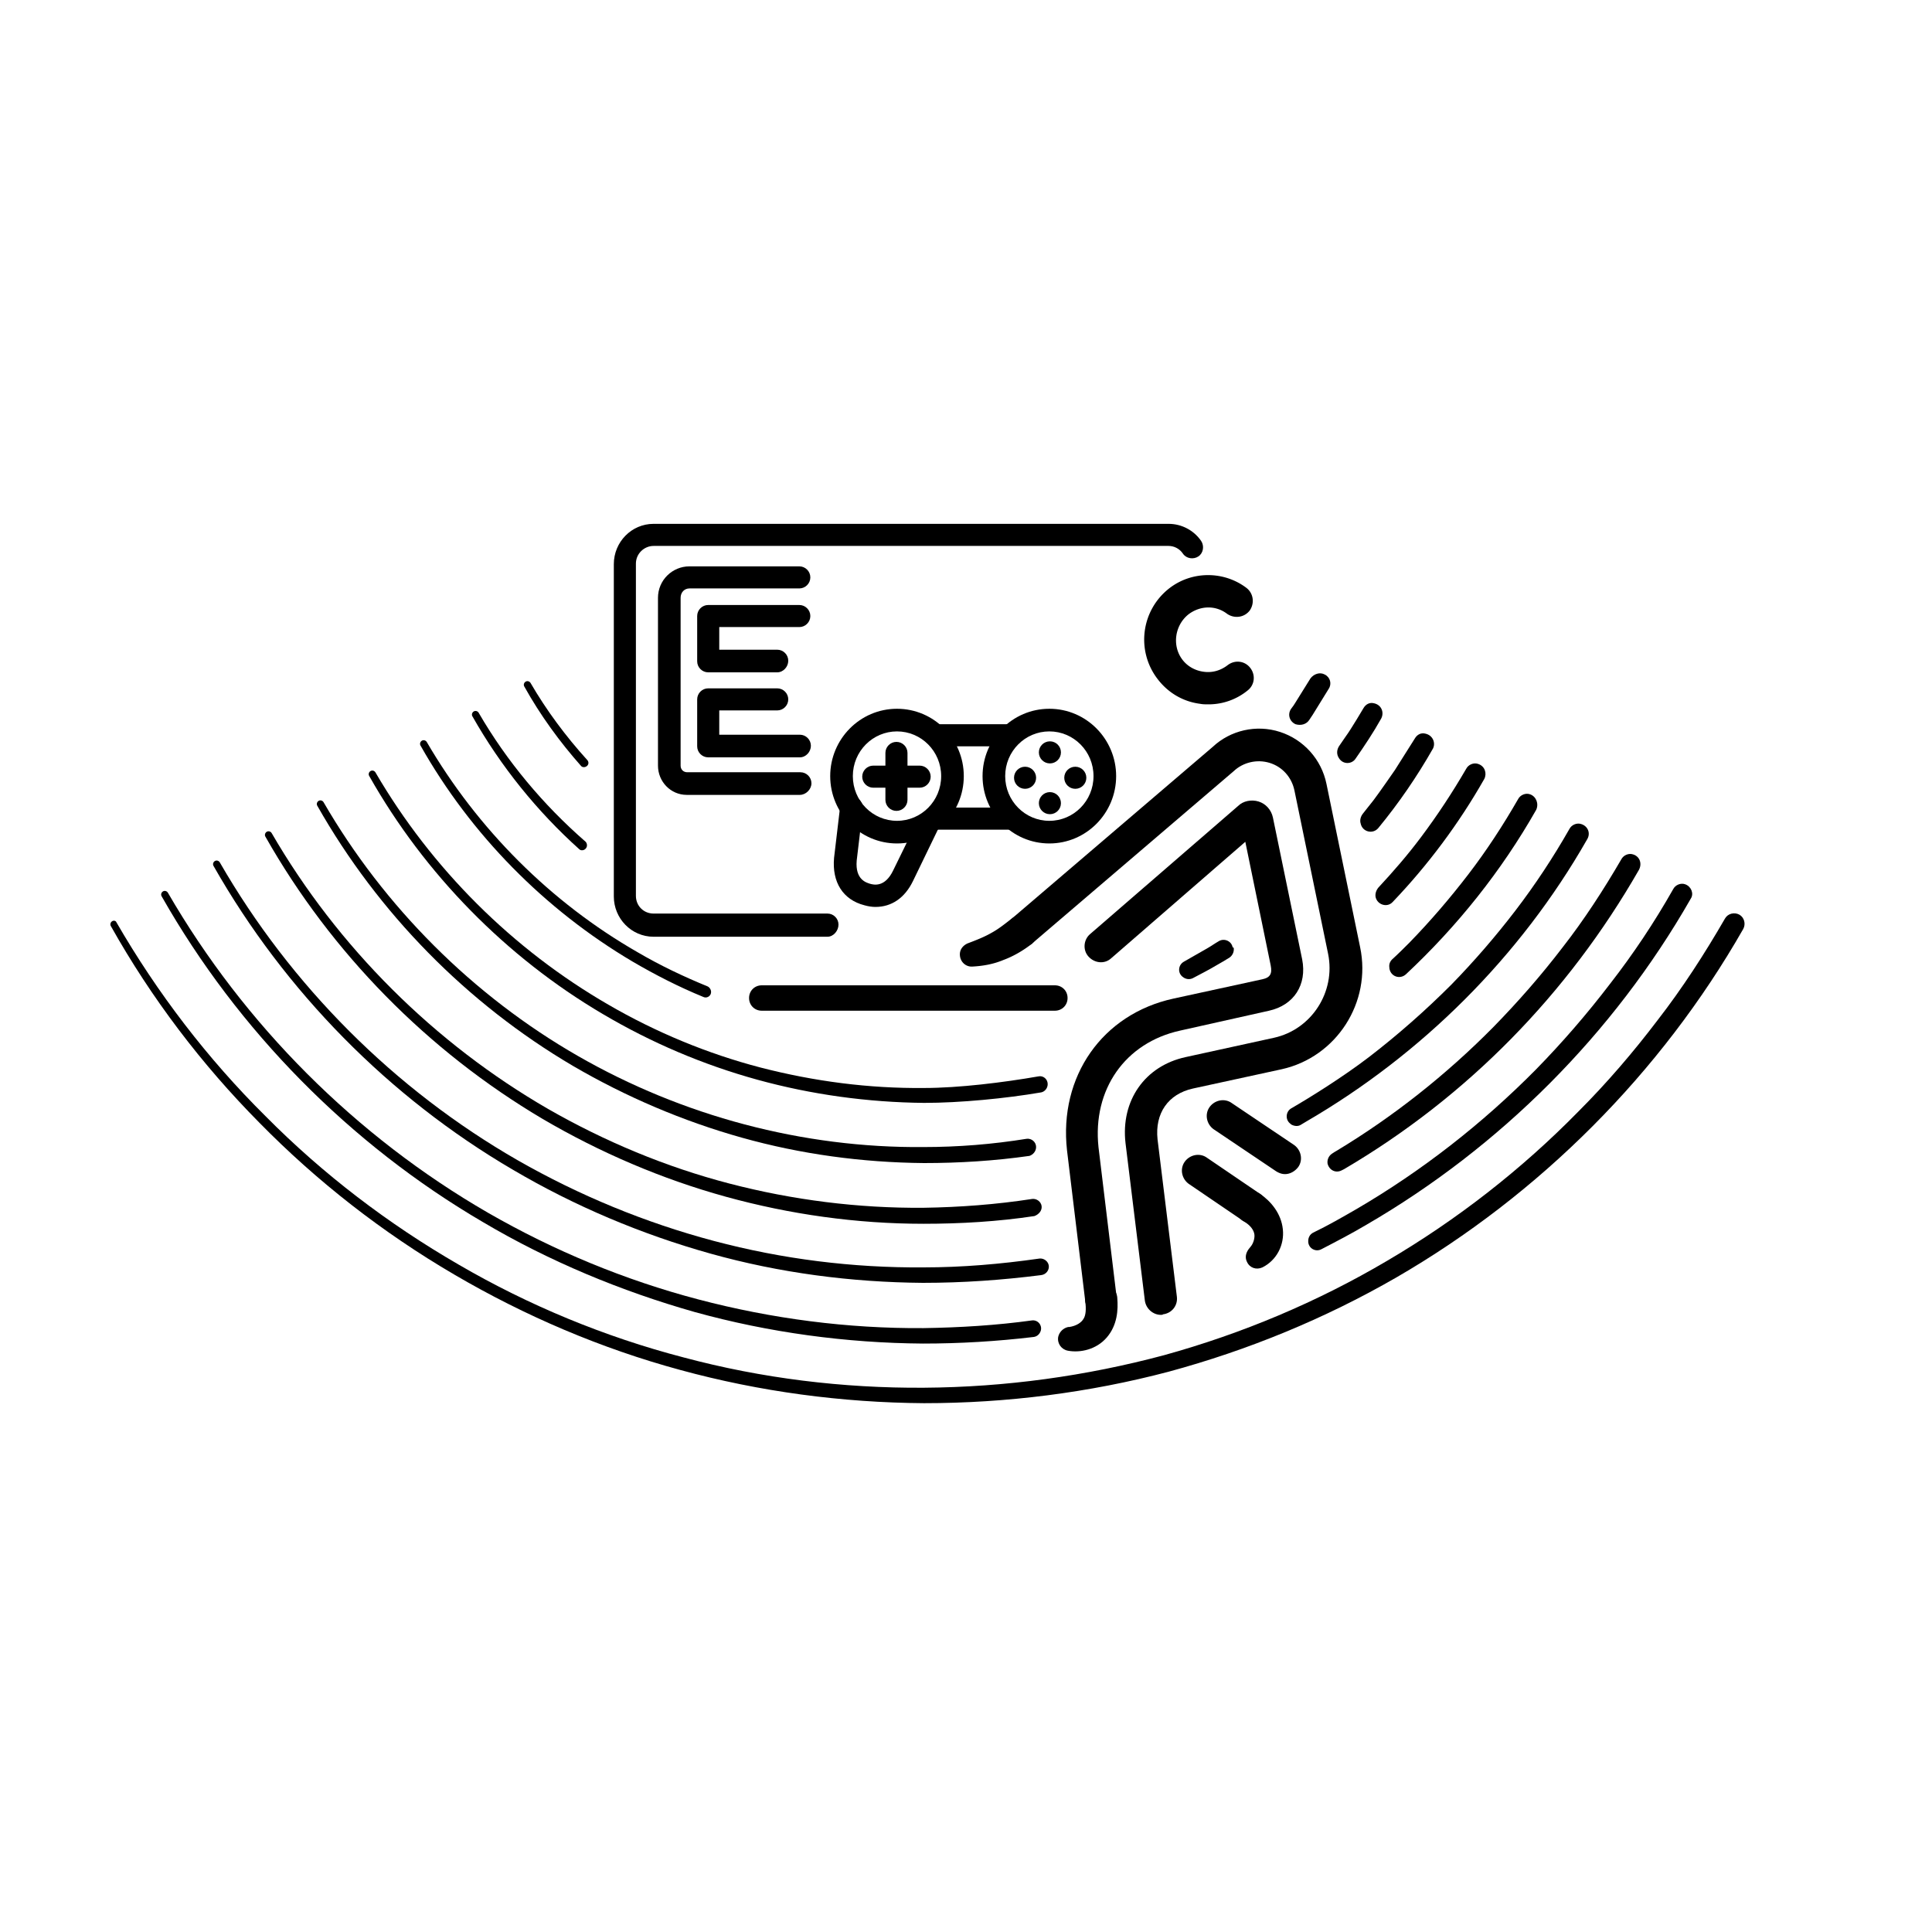 <svg xmlns="http://www.w3.org/2000/svg" width="350" height="350" xml:space="preserve"><path fill="#FFF" d="M0 0h350v350H0z"/><path d="M186.9 171c-1.4 1.1-3.2 2.2-5.1 2.9-1.9.8-3.8 1.1-5.6 1.2-1.2.1-2.2-.8-2.3-2-.1-1 .5-1.8 1.4-2.2 1.6-.6 3.1-1.2 4.3-1.9 1.3-.7 2.4-1.6 3.7-2.6 1.2-1 3.1-.8 4.1.4s.8 3.1-.4 4.1c0 .1 0 .1-.1.1zM113.5 136.2c-.1-.1-.2-.2-.3-.4h-.1l.4.4zM226.7 221.6c-.6 0-1.1-.2-1.6-.5l-9.7-6.6c-1.3-.9-1.7-2.7-.8-4 .9-1.3 2.7-1.7 4-.8l9.7 6.6c1.3.9 1.7 2.7.8 4-.5.9-1.4 1.3-2.4 1.3zM232.8 212.7c-.6 0-1.1-.2-1.6-.5l-11.3-7.6c-1.3-.9-1.7-2.7-.8-4 .9-1.3 2.7-1.7 4-.8l11.3 7.6c1.3.9 1.7 2.7.8 4-.6.8-1.5 1.3-2.4 1.3zM218.9 127.6c-.5 0-1 0-1.5-.1-3.1-.4-5.8-2-7.7-4.5-3.9-5.1-3-12.4 2.1-16.4 4.1-3.2 9.9-3.2 14-.1 1.3 1 1.5 2.8.6 4.1-1 1.3-2.8 1.5-4.1.6-2.1-1.6-4.9-1.5-7 .1-2.5 2-3 5.7-1.1 8.2.9 1.2 2.3 2 3.9 2.2 1.5.2 3-.2 4.3-1.2 1.3-1 3.1-.8 4.1.5 1 1.3.8 3.1-.5 4.1a11.2 11.2 0 0 1-7.1 2.5z"/><path d="M228.3 216.3c1.9 1.3 3.8 3.5 4.1 6.4.3 2.8-1.1 5.6-3.7 6.9-1.1.5-2.3.1-2.8-1-.4-.8-.2-1.6.3-2.3l.4-.5c.5-.6.8-1.7.6-2.4-.2-.8-.9-1.6-2-2.2-1.4-.9-1.7-2.7-.9-4 .8-1.4 2.6-1.8 4-.9zM202.4 235.1c.2 2.2 0 5-1.9 7.2s-4.8 2.8-7 2.4c-1.2-.2-2-1.3-1.8-2.5.2-.9.9-1.6 1.8-1.8h.2c1.3-.2 2.2-.8 2.6-1.5.4-.6.5-1.8.3-3.1-.2-1.6.9-3.1 2.5-3.3 1.6-.2 3.1.9 3.3 2.5v.1z"/><path d="M199.5 238.3c-1.5 0-2.7-1.1-2.9-2.6l-3.3-27.3c-1.5-13.4 6.4-24.7 19.3-27.5l16.1-3.5c1.4-.3 1.8-1 1.5-2.5l-4.6-22.4-24.3 21.1c-1.2 1.1-3 .9-4.1-.3-1.1-1.2-.9-3.1.3-4.1l26.8-23.2c.9-.9 2.4-1.2 3.7-.8 1.3.4 2.3 1.5 2.6 2.9l5.3 25.7c.9 4.6-1.5 8.3-6 9.3l-16.1 3.6c-10 2.2-15.9 10.7-14.8 21.1l3.3 27.3c.2 1.6-.9 3-2.5 3.2h-.3zm28.6-88-.1.1.1-.1z"/><path d="M210.3 238.2c-1.4 0-2.7-1.1-2.9-2.6l-3.5-28.5c-.9-7.7 3.5-14 10.9-15.6l16-3.5c6.8-1.5 11.2-8.3 9.8-15.2l-6.1-29.6c-.5-2.4-2.2-4.3-4.5-5-2.3-.7-4.8-.1-6.5 1.5L187 170.9c-1.2 1-3.1.9-4.1-.3-1-1.2-.9-3.1.3-4.1l36.5-31.2c3.2-3 7.9-4.1 12.2-2.7 4.3 1.4 7.5 5 8.4 9.4l6.1 29.6c2.1 10-4.3 19.9-14.2 22.1l-16.1 3.5c-4.5 1-6.9 4.5-6.4 9.2l3.5 28.5c.2 1.6-.9 3-2.5 3.2-.1.1-.2.1-.4.1zM183.1 150.3h-13.7c-1.1 0-2-.9-2-2s.9-2 2-2h13.7c1.1 0 2 .9 2 2s-.9 2-2 2zM183.2 135.2h-12.9c-1.1 0-2-.9-2-2s.9-2 2-2h12.9c1.1 0 2 .9 2 2s-.8 2-2 2z"/><path d="M158.6 164.3c-.6 0-1.3-.1-2-.3-3.9-1-5.9-4.2-5.5-8.6l1.1-9.3c.1-1.1 1.2-1.9 2.3-1.8 1.1.1 1.9 1.1 1.8 2.3l-1.1 9.3c-.3 3.5 1.8 4 2.4 4.2.7.2 2.7.7 4.2-2.4l4.6-9.4c.5-1 1.7-1.4 2.7-.9 1 .5 1.4 1.7.9 2.7l-4.6 9.5c-1.5 3.1-3.9 4.7-6.8 4.7z"/><path d="M162.5 152.8c-6.7 0-12.1-5.5-12.1-12.2 0-6.7 5.4-12.2 12.1-12.2s12.1 5.5 12.1 12.2c0 6.7-5.4 12.2-12.1 12.2zm0-20.3c-4.4 0-8 3.6-8 8.1s3.6 8.1 8 8.1 8-3.6 8-8.1-3.6-8.1-8-8.1zM190.1 152.8c-6.7 0-12.1-5.5-12.1-12.2 0-6.7 5.4-12.2 12.1-12.2 6.7 0 12.1 5.5 12.1 12.2 0 6.7-5.4 12.2-12.1 12.2zm0-20.3c-4.4 0-8 3.6-8 8.1s3.6 8.1 8 8.1 8-3.6 8-8.1-3.6-8.1-8-8.1z"/><path d="M166.6 142.7h-8.4c-1.1 0-2-.9-2-2s.9-2 2-2h8.4c1.1 0 2 .9 2 2s-.9 2-2 2z"/><path d="M162.4 146.9c-1.1 0-2-.9-2-2v-8.5c0-1.1.9-2 2-2s2 .9 2 2v8.5c0 1.1-.9 2-2 2z"/><circle cx="190.2" cy="136.3" r="2"/><circle cx="190.2" cy="145.5" r="2"/><circle cx="194.8" cy="140.9" r="2"/><circle cx="185.7" cy="140.9" r="2"/><path d="M149.9 169.7h-31.5c-4 0-7.2-3.3-7.2-7.3v-60.2c0-4 3.2-7.3 7.2-7.3h93.3c2.4 0 4.6 1.2 5.9 3.1.6.9.4 2.2-.5 2.8-.9.6-2.2.4-2.8-.5-.6-.9-1.6-1.4-2.6-1.4h-93.3c-1.7 0-3.2 1.4-3.2 3.2v60.2c0 1.8 1.4 3.2 3.2 3.2h31.5c1.1 0 2 .9 2 2s-.9 2.2-2 2.2zM191.1 183.1H138c-1.3 0-2.3-1-2.3-2.3s1-2.3 2.3-2.3h53.1c1.3 0 2.3 1 2.3 2.3s-1 2.3-2.3 2.3z"/><path d="M144.9 144h-20.5c-2.9 0-5.2-2.4-5.2-5.3v-30.4c0-3.2 2.6-5.7 5.7-5.7h19.9c1.1 0 2 .9 2 2s-.9 2-2 2h-19.9c-.9 0-1.6.7-1.6 1.7v30.4c0 .7.5 1.2 1.2 1.2H145c1.1 0 2 .9 2 2s-1 2.1-2.1 2.1zm0-6.8h-16.6c-1.1 0-2-.9-2-2v-8.5c0-1.1.9-2 2-2h12.5c1.1 0 2 .9 2 2s-.9 2-2 2h-10.5v4.4h14.6c1.1 0 2 .9 2 2s-.9 2.1-2 2.1zm-4.1-15.4h-12.5c-1.1 0-2-.9-2-2v-8.2c0-1.1.9-2 2-2h16.5c1.1 0 2 .9 2 2s-.9 2-2 2h-14.5v4.1h10.5c1.1 0 2 .9 2 2s-.9 2.1-2 2.1zM237.2 130.4l.6-.9 2.9-4.7c.6-.9.3-2.1-.7-2.6-.9-.5-2-.1-2.6.7 0 0-2.1 3.4-2.8 4.5-.1.2-.4.6-.7 1-.7 1-.3 2.3.8 2.8 1 .3 2 0 2.5-.8zM223.3 171.6c-.2-1.1-1.5-1.7-2.5-1.1-.7.4-1.4.9-2.1 1.3l-4.2 2.4c-1.1.6-1.2 2.1-.2 2.8.5.4 1.2.5 1.8.2 1.5-.8 2.9-1.5 4.4-2.4.7-.4 1.4-.8 2.2-1.3.6-.4.9-1.1.8-1.8l-.2-.1zM258.2 132.9c-.8-.2-1.5.2-1.9.9l-3.6 5.7s-2.9 4.2-3.9 5.5c-.6.8-1.3 1.6-1.9 2.4-.4.5-.6 1.2-.4 1.8.3 1.5 2.2 2 3.2.8 3.7-4.5 7-9.3 9.9-14.4.5-1 0-2.4-1.4-2.7zM268.8 141.2zM267.8 138.4c-.8-.3-1.8.1-2.2.9-2.5 4.3-5.2 8.4-8.2 12.4-2.4 3.2-5 6.2-7.7 9.1-.4.5-.6 1.1-.5 1.7.3 1.4 2.1 2 3.1.9 6.4-6.7 12-14.2 16.6-22.3.5-1 .1-2.3-1.1-2.7zM242.6 137.4c.7 1.1 2.3 1.1 3 0 1.6-2.3 3.2-4.7 4.6-7.2.6-1.1.1-2.5-1.3-2.8-.8-.2-1.5.2-1.9.9 0 0-2.3 3.9-3.2 5.1-.2.3-.7 1-1.1 1.6-.6.8-.6 1.7-.1 2.4-.1 0 0 0 0 0z"/><path d="M21.1 167.1c7.4 12.8 16.5 24.7 27 35.1 10.4 10.5 22.2 19.5 35 26.9 12.7 7.4 26.5 13.1 40.7 16.8 14.2 3.8 28.9 5.6 43.6 5.5 14.7-.1 29.3-2.1 43.5-5.9 14.1-3.9 27.7-9.6 40.4-17.1 12.6-7.4 24.3-16.5 34.6-27 5.2-5.2 10-10.8 14.4-16.6 4.5-5.8 8.5-12 12.2-18.4.5-.9 1.7-1.2 2.6-.7.9.5 1.2 1.7.7 2.6-14.9 26.1-36.9 48.1-62.8 63.1-13 7.5-26.9 13.2-41.3 17.1-14.4 3.8-29.4 5.7-44.3 5.7-14.9-.1-29.8-2.1-44.1-6-14.4-3.9-28.2-9.8-41-17.3-13-7.6-24.9-16.9-35.3-27.5-10.5-10.6-19.6-22.6-26.9-35.6-.2-.3-.1-.7.2-.9.3-.2.7-.1.8.2zM278.2 146.6z"/><path d="M187.7 207.8c0-.9-.8-1.6-1.7-1.5-6.2 1-12.4 1.5-18.7 1.5-10.9.1-21.8-1.3-32.4-4.1-10.6-2.8-20.8-7-30.2-12.4-19-10.9-35.1-27-46.1-46-.2-.3-.6-.4-.9-.2-.3.2-.4.6-.2.9 11 19.4 27.1 35.8 46.3 47.1 9.6 5.6 19.9 10 30.6 13 10.7 3 21.8 4.5 33 4.6 6.4 0 12.8-.4 19.1-1.3.6-.2 1.2-.8 1.2-1.6zM277.2 143.9c-.8-.3-1.8.1-2.2.9-2.7 4.7-5.7 9.3-9 13.6-3.3 4.3-6.9 8.5-10.7 12.4-1 1-2 2-3.1 3-.4.4-.6.9-.5 1.5v.1c.2 1.5 1.9 2.1 3 1.1 9.3-8.7 17.3-18.7 23.6-29.8.5-1.1 0-2.4-1.1-2.8z"/><path d="M188.7 218.5c-.1-.8-.9-1.4-1.7-1.3-6.5 1-13.1 1.5-19.7 1.6-11.8.1-23.7-1.4-35.2-4.4-11.5-3-22.5-7.6-32.8-13.5-20.6-11.9-38.1-29.3-50.1-50-.2-.3-.6-.4-.9-.2-.3.2-.4.6-.2.9 11.9 21 29.4 38.8 50.2 51.1 10.4 6.1 21.6 10.9 33.2 14.1 11.6 3.2 23.7 4.9 35.8 4.9 6.7 0 13.5-.4 20.1-1.4.8-.3 1.4-1 1.3-1.8zM286.5 149.3c-.8-.3-1.8.1-2.2.9-2.9 5.1-6.2 10.1-9.8 14.8-3.6 4.7-7.5 9.2-11.6 13.4-4.7 4.7-9.7 9.1-14.9 13.1-4.7 3.6-10.8 7.4-14.1 9.3-1 .6-1.1 2.1-.1 2.8l.1.1c.5.3 1.2.4 1.7.1.3-.2.7-.4 1-.6 21-12.2 38.8-29.9 50.9-51.1.7-1.1.2-2.4-1-2.8zM287.6 152.1z"/><path d="M190 229.3c-.1-.8-.9-1.4-1.7-1.3-7 1-14 1.6-21 1.6-12.8.1-25.6-1.5-38-4.8-12.4-3.3-24.3-8.2-35.5-14.6-22.3-12.8-41.1-31.6-54-54-.2-.3-.6-.4-.9-.2-.3.2-.4.6-.2.9 12.9 22.7 31.8 41.9 54.2 55 11.2 6.6 23.3 11.7 35.8 15.2 12.5 3.5 25.5 5.2 38.5 5.3 7.2 0 14.3-.5 21.4-1.4.9-.1 1.5-.9 1.4-1.7zM295.9 154.8c-.8-.3-1.8.1-2.2.9-3.2 5.5-6.7 10.9-10.6 15.9-3.9 5.1-8.1 9.9-12.6 14.5-8.5 8.6-18.1 16.2-28.4 22.4-.2.1-.5.3-.8.5-.6.4-.9 1.1-.8 1.8.3 1.2 1.5 1.8 2.6 1.2l.4-.2c22.3-13.1 40.5-31.7 53.4-54.2.6-1.1.2-2.4-1-2.8zM296.9 157.5z"/><path d="M188.5 241.2c.4-1-.4-2.1-1.5-2-6.5.9-13.1 1.3-19.7 1.4-13.7.1-27.5-1.7-40.8-5.2-13.3-3.5-26.1-8.8-38.1-15.7-23.9-13.8-44.1-34-58-58-.2-.3-.6-.4-.9-.2-.3.2-.4.6-.2.9 13.8 24.3 34.1 44.9 58.2 59 12 7.1 25 12.5 38.4 16.3 13.4 3.7 27.4 5.6 41.3 5.7 6.7 0 13.4-.4 20.1-1.2.6-.1 1-.5 1.2-1zM306.3 163zM305.3 160.2c-.8-.3-1.8.1-2.2.9-3.4 6-7.2 11.7-11.4 17.1-4.2 5.5-8.7 10.7-13.5 15.6-9.7 9.8-20.6 18.3-32.4 25.2-2.6 1.5-5.2 3-7.9 4.3-.6.3-.9.9-.9 1.5v.1c0 1.2 1.3 2 2.4 1.4 2.7-1.4 5.4-2.8 8.1-4.4 24.3-14.1 44.8-34.6 58.8-59.1.6-.9.1-2.2-1-2.6zM128.8 179.9c.1-.5-.2-1-.6-1.2-4.4-1.8-8.6-3.8-12.7-6.2-15.7-9-29-22.3-38.2-38.1-.2-.3-.6-.4-.9-.2-.3.2-.4.6-.2.9 9.1 16.1 22.5 29.7 38.4 39.1 4.1 2.4 8.4 4.6 12.8 6.4.6.3 1.3-.1 1.4-.7zM106.3 153.4c.1-.3 0-.7-.2-.9-7.7-6.7-14.3-14.6-19.4-23.4-.2-.3-.6-.4-.9-.2-.3.2-.4.6-.2.9 5.1 9 11.7 17.2 19.4 24.1.4.3 1.1.1 1.3-.5zM106.6 138.2c0-.2-.1-.4-.2-.5-3.9-4.3-7.4-9-10.3-14-.2-.3-.6-.4-.9-.2-.3.2-.4.6-.2.9 2.9 5.2 6.4 10 10.3 14.4.4.4 1.3.1 1.3-.6z"/><path d="M189.8 196.4c0-.9-.8-1.6-1.7-1.4-6.3 1.1-14.4 2.1-20.7 2.1-10 .1-19.9-1.2-29.6-3.7-9.6-2.5-19-6.4-27.6-11.4-17.3-10-32-24.6-42.2-42.1-.2-.3-.6-.4-.9-.2-.3.2-.4.6-.2.9 10 17.7 24.8 32.8 42.3 43.1 8.8 5.2 18.2 9.2 28 11.9 9.8 2.7 20 4.1 30.2 4.2 6.5 0 14.8-.8 21.2-1.9.6-.1 1.2-.7 1.2-1.5z"/></svg>